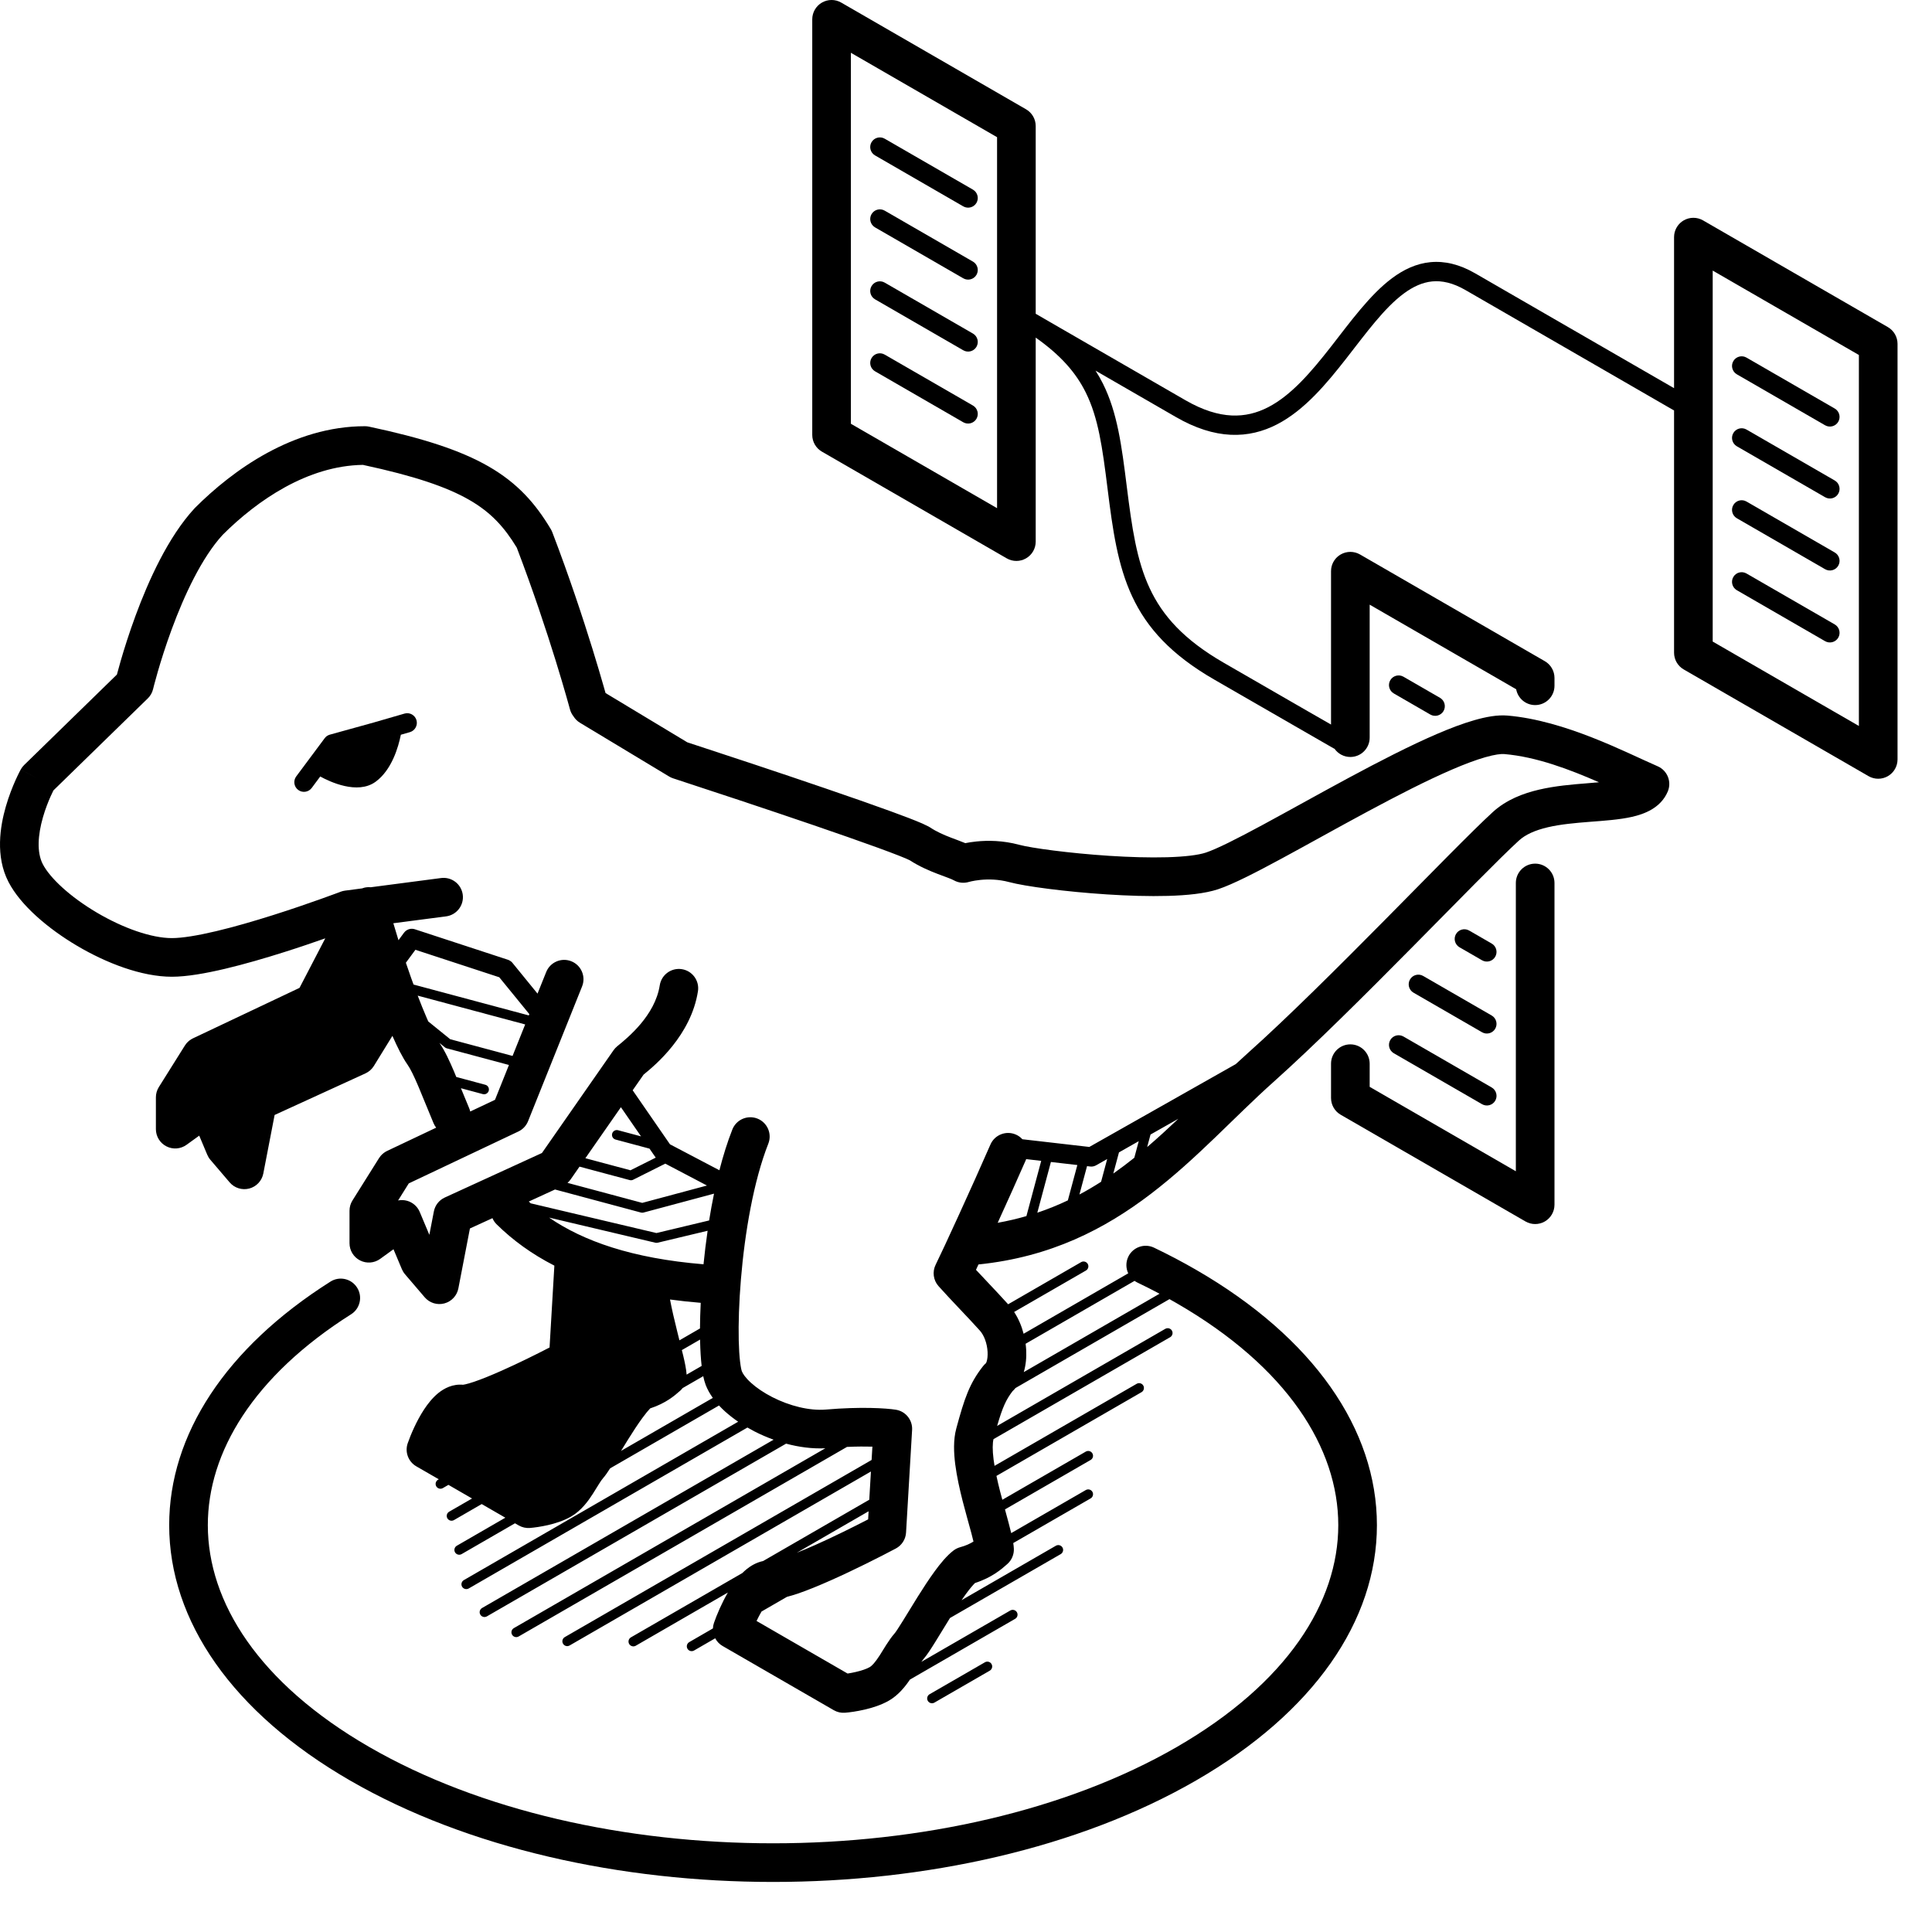 <svg width="100" height="100" viewBox="0 0 100 100" fill="none" xmlns="http://www.w3.org/2000/svg">
<path d="M20.938 36.935C21.203 36.858 21.48 37.011 21.557 37.276C21.633 37.542 21.48 37.819 21.215 37.896L20.748 38.03C20.619 38.671 20.28 39.849 19.443 40.462C18.501 41.152 17.045 40.45 16.575 40.191L16.135 40.784C15.97 41.005 15.656 41.052 15.435 40.887C15.213 40.722 15.168 40.409 15.332 40.188L16.805 38.21L16.859 38.148C16.919 38.09 16.992 38.049 17.072 38.026L19.339 37.398L20.938 36.935Z" fill="black"/>
<path fill-rule="evenodd" clip-rule="evenodd" d="M18.888 22.061C18.957 22.061 19.027 22.068 19.096 22.082C21.879 22.674 23.829 23.302 25.287 24.141C26.786 25.003 27.714 26.057 28.508 27.386C28.537 27.435 28.563 27.487 28.584 27.541C29.466 29.844 30.177 32.006 30.668 33.591C30.913 34.383 31.104 35.034 31.233 35.486C31.277 35.637 31.313 35.767 31.343 35.872L35.574 38.422C37.452 39.035 40.265 39.966 42.741 40.813C44.004 41.245 45.184 41.657 46.109 41.994C46.773 42.236 47.361 42.459 47.748 42.629L48.063 42.781L48.137 42.825C48.47 43.047 48.843 43.211 49.227 43.358C49.431 43.437 49.709 43.535 49.964 43.641C50.12 43.609 50.317 43.577 50.546 43.554C51.113 43.497 51.901 43.495 52.761 43.728C53.371 43.892 55.311 44.161 57.417 44.298C58.455 44.365 59.501 44.397 60.407 44.371C61.341 44.344 62.033 44.257 62.417 44.129C62.983 43.94 64.012 43.422 65.367 42.69C66.637 42.004 68.303 41.071 69.821 40.254C71.387 39.412 72.984 38.589 74.374 37.991C75.069 37.692 75.732 37.441 76.327 37.272C76.903 37.107 77.499 36.993 78.029 37.038C81.023 37.293 84.147 38.946 85.8 39.662C86.303 39.88 86.537 40.463 86.323 40.969C85.957 41.834 85.09 42.139 84.476 42.279C83.818 42.429 83.009 42.482 82.283 42.538C81.516 42.598 80.781 42.664 80.119 42.818C79.457 42.973 78.959 43.196 78.619 43.507C77.608 44.431 75.509 46.589 73.096 49.028C70.705 51.445 68.028 54.115 65.915 56.003C61.868 59.619 58.126 64.685 50.645 65.448C50.6 65.546 50.557 65.639 50.517 65.726C50.7 65.922 50.897 66.131 51.1 66.346C51.466 66.734 51.851 67.142 52.181 67.509L55.959 65.328C56.078 65.259 56.232 65.3 56.301 65.42C56.37 65.54 56.328 65.693 56.209 65.762L52.491 67.907C52.722 68.257 52.881 68.646 52.982 69.035L58.397 65.908C58.274 65.646 58.265 65.332 58.399 65.05C58.638 64.552 59.235 64.341 59.733 64.579C60.479 64.936 61.205 65.318 61.906 65.723C67.995 69.238 71.268 73.986 71.269 78.939C71.269 83.893 67.997 88.642 61.906 92.158C55.811 95.677 47.885 97.409 40.013 97.409C32.141 97.409 24.214 95.677 18.118 92.158C12.029 88.643 8.758 83.895 8.757 78.942C8.756 74.272 11.667 69.778 17.104 66.336C17.57 66.04 18.188 66.18 18.483 66.647C18.779 67.113 18.64 67.731 18.174 68.026C13.1 71.239 10.756 75.18 10.757 78.942C10.758 82.929 13.394 87.122 19.118 90.427C24.838 93.729 32.399 95.409 40.013 95.409C47.627 95.409 55.186 93.729 60.906 90.427C66.632 87.121 69.269 82.927 69.269 78.939C69.268 74.953 66.631 70.76 60.906 67.455C60.782 67.384 60.658 67.313 60.532 67.243L52.562 71.844C52.514 71.902 52.462 71.96 52.404 72.014C52.077 72.444 51.897 72.822 51.611 73.806L60.316 68.78C60.436 68.712 60.589 68.753 60.658 68.872C60.727 68.992 60.686 69.145 60.566 69.214L51.423 74.491C51.374 74.697 51.363 75.045 51.428 75.547C51.441 75.653 51.459 75.761 51.477 75.872L58.835 71.625C58.955 71.556 59.108 71.597 59.177 71.717C59.245 71.836 59.204 71.99 59.085 72.059L51.576 76.393C51.632 76.654 51.695 76.924 51.765 77.196C51.802 77.343 51.843 77.487 51.881 77.628L56.2 75.135C56.32 75.066 56.473 75.107 56.542 75.227C56.611 75.346 56.57 75.499 56.45 75.568L52.017 78.127C52.083 78.369 52.147 78.604 52.208 78.832C52.253 79 52.298 79.178 52.34 79.353L56.2 77.125C56.32 77.056 56.473 77.096 56.542 77.216C56.611 77.335 56.57 77.489 56.45 77.558L52.446 79.868C52.462 79.973 52.473 80.072 52.477 80.162C52.489 80.462 52.366 80.752 52.142 80.951C51.847 81.213 51.358 81.647 50.464 81.938C50.354 82.047 50.197 82.231 49.998 82.503C49.924 82.605 49.848 82.713 49.77 82.825L54.652 80.007C54.772 79.938 54.925 79.979 54.994 80.099C55.063 80.218 55.022 80.371 54.902 80.441L49.171 83.748C48.898 84.185 48.663 84.578 48.43 84.954C48.222 85.289 47.991 85.656 47.806 85.866C47.765 85.913 47.726 85.962 47.688 86.017L52.293 83.359C52.413 83.29 52.566 83.331 52.635 83.45C52.703 83.57 52.662 83.722 52.543 83.791L47.099 86.934C46.854 87.294 46.507 87.737 46.012 88.023C45.606 88.258 45.127 88.402 44.745 88.49C44.35 88.582 43.978 88.632 43.738 88.651C43.536 88.668 43.334 88.622 43.159 88.521L37.399 85.195C37.232 85.099 37.104 84.959 37.019 84.798L35.925 85.43C35.805 85.499 35.652 85.457 35.583 85.338C35.514 85.218 35.555 85.065 35.675 84.996L36.9 84.287C36.904 84.191 36.922 84.095 36.955 84C37.101 83.581 37.352 82.984 37.675 82.429L32.907 85.183C32.788 85.252 32.634 85.21 32.565 85.091C32.496 84.971 32.538 84.818 32.657 84.749L38.425 81.419C38.494 81.35 38.566 81.285 38.641 81.224C38.852 81.051 39.145 80.873 39.498 80.799L44.993 77.626L45.079 76.165L29.483 85.17C29.364 85.239 29.211 85.198 29.142 85.078C29.073 84.959 29.114 84.805 29.233 84.736L45.114 75.567L45.155 74.878C44.801 74.868 44.358 74.869 43.84 74.892L26.847 84.703C26.727 84.772 26.574 84.732 26.505 84.612C26.436 84.493 26.477 84.34 26.597 84.271L42.718 74.963C42.04 74.995 41.348 74.901 40.688 74.723L25.202 83.663C25.083 83.732 24.929 83.691 24.86 83.571C24.791 83.452 24.833 83.299 24.952 83.23L40.041 74.518C39.698 74.394 39.369 74.252 39.062 74.095C38.934 74.029 38.809 73.96 38.687 73.889L24.26 82.219C24.14 82.287 23.987 82.246 23.918 82.127C23.849 82.007 23.89 81.854 24.01 81.785L38.207 73.588C37.965 73.422 37.739 73.246 37.534 73.062C37.425 72.963 37.318 72.858 37.216 72.748L31.581 76.001C31.457 76.192 31.334 76.373 31.225 76.497C31.075 76.667 30.971 76.877 30.685 77.32C30.457 77.673 30.1 78.184 29.554 78.499C29.17 78.72 28.721 78.856 28.366 78.938C27.999 79.022 27.653 79.069 27.429 79.087C27.227 79.103 27.024 79.057 26.849 78.956L26.656 78.845L23.895 80.439C23.775 80.508 23.622 80.468 23.553 80.349C23.484 80.229 23.525 80.076 23.645 80.007L26.156 78.556L24.933 77.85L23.498 78.679C23.378 78.748 23.225 78.707 23.156 78.588C23.087 78.468 23.128 78.315 23.248 78.246L24.433 77.562L23.211 76.856L22.923 77.023C22.803 77.092 22.65 77.051 22.581 76.932C22.512 76.812 22.553 76.659 22.673 76.59L22.711 76.567L21.548 75.897C21.132 75.656 20.945 75.154 21.104 74.7C21.265 74.239 21.562 73.546 21.946 72.959C22.137 72.668 22.382 72.354 22.68 72.11C22.972 71.872 23.432 71.611 24.006 71.679C23.935 71.67 23.938 71.685 24.075 71.655C24.191 71.63 24.348 71.585 24.546 71.518C24.941 71.383 25.434 71.182 25.969 70.944C26.82 70.566 27.733 70.114 28.445 69.746L28.694 65.509C27.519 64.908 26.536 64.189 25.707 63.372C25.611 63.278 25.539 63.168 25.489 63.052L24.323 63.586L23.725 66.688C23.652 67.065 23.369 67.367 22.998 67.465C22.627 67.563 22.232 67.44 21.982 67.147L20.962 65.954C20.895 65.876 20.841 65.787 20.801 65.692L20.367 64.661L19.676 65.161C19.371 65.381 18.97 65.411 18.636 65.24C18.302 65.069 18.091 64.725 18.091 64.35V62.668C18.091 62.48 18.143 62.296 18.243 62.137L19.619 59.943L19.703 59.829C19.795 59.721 19.909 59.633 20.038 59.571L22.576 58.368C22.524 58.301 22.479 58.227 22.444 58.145C22.295 57.792 22.156 57.45 22.026 57.132C21.896 56.811 21.776 56.516 21.661 56.246C21.423 55.686 21.241 55.315 21.092 55.104C20.835 54.739 20.567 54.198 20.311 53.616L19.352 55.173C19.248 55.341 19.097 55.475 18.917 55.558L14.214 57.711L13.629 60.74C13.556 61.117 13.274 61.42 12.902 61.518C12.531 61.615 12.136 61.492 11.887 61.2L10.888 60.03C10.821 59.952 10.767 59.863 10.727 59.768L10.312 58.781L9.654 59.256C9.35 59.475 8.948 59.506 8.614 59.335C8.28 59.164 8.069 58.821 8.069 58.445V56.797C8.069 56.609 8.122 56.425 8.222 56.266L9.569 54.117L9.653 54.002C9.745 53.894 9.859 53.805 9.988 53.744L15.503 51.132L16.836 48.568C16.24 48.777 15.51 49.028 14.726 49.276C13.74 49.589 12.659 49.905 11.651 50.144C10.662 50.378 9.671 50.556 8.895 50.556C7.33 50.556 5.505 49.85 3.995 48.958C2.498 48.074 1.065 46.863 0.437 45.645C-0.247 44.32 0.004 42.778 0.302 41.745C0.459 41.201 0.649 40.727 0.799 40.392C0.874 40.223 0.942 40.086 0.99 39.989C1.014 39.942 1.034 39.903 1.049 39.876C1.056 39.862 1.062 39.851 1.066 39.843C1.069 39.839 1.071 39.835 1.072 39.832C1.073 39.831 1.074 39.83 1.074 39.829V39.827C1.078 39.829 1.132 39.858 1.95 40.311L1.075 39.826C1.122 39.741 1.182 39.663 1.252 39.595L6.051 34.915C6.096 34.745 6.161 34.505 6.246 34.212C6.42 33.611 6.679 32.782 7.017 31.865C7.679 30.069 8.697 27.797 10.069 26.312L10.097 26.283C12.044 24.336 15.182 22.061 18.888 22.061ZM18.784 24.062C15.924 24.104 13.321 25.892 11.527 27.681C10.445 28.86 9.54 30.803 8.893 32.558C8.575 33.419 8.331 34.202 8.167 34.769C8.085 35.051 8.023 35.279 7.982 35.436C7.962 35.513 7.947 35.574 7.937 35.613C7.932 35.633 7.928 35.649 7.926 35.658C7.925 35.663 7.923 35.666 7.923 35.668V35.67C7.879 35.853 7.783 36.02 7.648 36.151L2.766 40.911C2.73 40.982 2.681 41.083 2.625 41.208C2.502 41.483 2.348 41.866 2.224 42.298C1.959 43.218 1.898 44.114 2.214 44.727C2.585 45.446 3.629 46.42 5.012 47.236C6.382 48.045 7.842 48.556 8.895 48.556C9.427 48.556 10.229 48.425 11.189 48.197C12.132 47.974 13.161 47.673 14.121 47.369C15.08 47.066 15.959 46.762 16.6 46.533C16.919 46.419 17.179 46.324 17.358 46.258C17.448 46.225 17.517 46.199 17.564 46.182C17.587 46.173 17.605 46.167 17.616 46.162C17.622 46.16 17.626 46.158 17.629 46.157C17.63 46.157 17.631 46.156 17.632 46.155C17.705 46.128 17.781 46.109 17.858 46.099L18.741 45.983C18.782 45.968 18.823 45.954 18.866 45.944C18.974 45.919 19.083 45.914 19.188 45.924L22.83 45.447C23.378 45.376 23.88 45.761 23.952 46.309C24.024 46.856 23.637 47.359 23.09 47.431L20.359 47.787C20.439 48.061 20.528 48.357 20.625 48.665L20.912 48.276L20.965 48.217C21.096 48.088 21.291 48.039 21.471 48.098L26.293 49.678L26.358 49.705C26.422 49.737 26.479 49.781 26.524 49.837L27.822 51.43L28.271 50.312C28.477 49.799 29.06 49.55 29.572 49.755C30.085 49.96 30.334 50.543 30.129 51.056L27.332 58.034C27.238 58.268 27.059 58.459 26.831 58.566L21.158 61.253L20.605 62.136C20.758 62.105 20.919 62.11 21.073 62.153C21.366 62.236 21.607 62.448 21.725 62.729L22.223 63.914L22.457 62.702C22.518 62.385 22.729 62.117 23.023 61.983L28.051 59.679L31.755 54.362L31.843 54.253C31.874 54.219 31.908 54.187 31.944 54.157C32.489 53.715 33.905 52.564 34.149 50.998C34.235 50.453 34.746 50.079 35.292 50.164C35.837 50.249 36.211 50.761 36.126 51.307C35.77 53.582 33.924 55.127 33.313 55.621L32.747 56.433L34.678 59.229L37.236 60.572C37.428 59.826 37.65 59.113 37.906 58.463C38.109 57.949 38.69 57.696 39.204 57.898C39.718 58.101 39.97 58.682 39.768 59.195C39.007 61.125 38.549 63.811 38.35 66.217C38.251 67.41 38.217 68.509 38.237 69.379C38.248 69.814 38.271 70.182 38.305 70.47C38.34 70.775 38.38 70.928 38.397 70.973C38.444 71.099 38.584 71.314 38.876 71.577C39.157 71.832 39.534 72.089 39.973 72.314C40.866 72.77 41.896 73.031 42.752 72.958C44.559 72.803 45.872 72.888 46.368 72.967C46.876 73.047 47.24 73.499 47.21 74.013L46.897 79.325C46.877 79.673 46.677 79.986 46.369 80.15C45.532 80.594 44.222 81.256 43.007 81.796C42.401 82.065 41.801 82.313 41.286 82.488C41.097 82.552 40.91 82.606 40.733 82.652L39.416 83.413C39.324 83.57 39.238 83.737 39.159 83.901L43.871 86.622C43.997 86.603 44.143 86.576 44.294 86.541C44.602 86.47 44.858 86.381 45.012 86.292C45.137 86.219 45.297 86.047 45.53 85.687C45.704 85.417 46.005 84.882 46.306 84.542C46.306 84.541 46.311 84.537 46.317 84.528C46.325 84.519 46.336 84.505 46.349 84.487C46.375 84.451 46.407 84.404 46.446 84.346C46.525 84.228 46.62 84.078 46.73 83.9C46.939 83.565 47.224 83.091 47.497 82.654C47.778 82.205 48.085 81.732 48.385 81.322C48.668 80.935 49.006 80.518 49.357 80.251C49.459 80.174 49.576 80.117 49.699 80.083C49.998 80.002 50.214 79.898 50.387 79.79C50.357 79.669 50.323 79.524 50.277 79.353C50.154 78.896 49.979 78.289 49.826 77.691C49.672 77.083 49.524 76.424 49.444 75.802C49.367 75.2 49.338 74.529 49.496 73.943C49.925 72.353 50.187 71.598 50.883 70.712L50.967 70.617C50.987 70.597 51.009 70.578 51.031 70.56C51.037 70.55 51.054 70.523 51.071 70.466C51.106 70.353 51.128 70.182 51.117 69.972C51.094 69.534 50.936 69.115 50.718 68.872C50.403 68.521 50.027 68.123 49.645 67.72C49.27 67.322 48.887 66.917 48.578 66.57C48.306 66.265 48.248 65.824 48.431 65.458C48.793 64.733 50.347 61.346 51.264 59.242C51.484 58.736 52.074 58.504 52.58 58.725C52.713 58.782 52.826 58.866 52.918 58.967L56.383 59.366L63.963 55.078C64.167 54.889 64.373 54.699 64.583 54.512C66.643 52.671 69.278 50.044 71.674 47.622C74.047 45.224 76.209 43.001 77.269 42.031C77.965 41.395 78.837 41.064 79.665 40.871C80.494 40.678 81.372 40.603 82.129 40.544C82.353 40.527 82.564 40.507 82.762 40.49C81.244 39.826 79.529 39.172 77.859 39.03C77.694 39.016 77.377 39.051 76.876 39.194C76.394 39.332 75.817 39.548 75.164 39.829C73.858 40.391 72.325 41.178 70.769 42.015C69.165 42.877 67.716 43.694 66.318 44.449C65.007 45.158 63.815 45.771 63.05 46.026C62.369 46.253 61.426 46.343 60.465 46.371C59.476 46.4 58.364 46.364 57.288 46.294C55.167 46.157 53.056 45.879 52.239 45.658C51.674 45.506 51.141 45.504 50.745 45.544C50.549 45.564 50.391 45.593 50.288 45.615C50.237 45.627 50.199 45.636 50.178 45.642L50.162 45.646L50.161 45.647L50.159 45.648H50.157L50.159 45.646C49.897 45.728 49.613 45.7 49.373 45.566C49.225 45.484 49.004 45.414 48.51 45.225C48.099 45.067 47.588 44.851 47.088 44.527C46.919 44.438 46.35 44.211 45.425 43.874C44.517 43.544 43.351 43.136 42.094 42.706C39.579 41.846 36.713 40.898 34.842 40.287C34.77 40.264 34.7 40.232 34.636 40.193L30.02 37.411C29.879 37.326 29.767 37.212 29.686 37.081C29.603 36.977 29.539 36.854 29.502 36.717L29.501 36.715C29.5 36.713 29.5 36.71 29.499 36.707C29.497 36.7 29.494 36.689 29.49 36.675C29.482 36.646 29.47 36.602 29.454 36.544C29.422 36.428 29.375 36.256 29.311 36.036C29.185 35.596 28.998 34.96 28.758 34.183C28.282 32.647 27.595 30.564 26.748 28.345C26.102 27.281 25.409 26.519 24.29 25.875C23.122 25.203 21.445 24.633 18.784 24.062ZM41.241 80.37C41.536 80.253 41.858 80.118 42.194 79.969C43.139 79.549 44.154 79.046 44.935 78.642L44.958 78.224L41.241 80.37ZM35.331 71.848C35.294 71.895 35.254 71.94 35.209 71.981L35.201 71.987C34.926 72.232 34.472 72.629 33.654 72.898C33.559 72.996 33.422 73.157 33.247 73.397C33.013 73.717 32.76 74.105 32.509 74.507C32.379 74.714 32.26 74.909 32.145 75.098L36.895 72.355C36.745 72.145 36.618 71.922 36.527 71.686C36.475 71.548 36.433 71.393 36.399 71.231L35.331 71.848ZM35.292 69.881C35.317 69.983 35.343 70.081 35.365 70.174C35.443 70.502 35.521 70.868 35.539 71.15L36.317 70.7C36.275 70.334 36.248 69.901 36.237 69.426C36.237 69.396 36.237 69.366 36.236 69.336L35.292 69.881ZM53.085 69.553C53.099 69.659 53.11 69.764 53.115 69.866C53.136 70.251 53.1 70.65 52.991 71.02L60.018 66.963C59.642 66.763 59.26 66.57 58.87 66.384C58.818 66.359 58.77 66.329 58.725 66.297L53.085 69.553ZM34.68 67.262C34.776 67.774 34.909 68.338 35.048 68.896C35.088 69.056 35.127 69.218 35.167 69.376L36.231 68.761C36.233 68.345 36.247 67.9 36.269 67.434C35.718 67.389 35.189 67.331 34.68 67.262ZM28.422 63.023C30.188 64.234 32.701 65.133 36.414 65.439C36.47 64.873 36.541 64.29 36.626 63.704L34.036 64.323C33.998 64.332 33.959 64.332 33.921 64.323L28.422 63.023ZM27.37 62.191C27.404 62.221 27.436 62.254 27.47 62.284L33.977 63.822L36.704 63.171C36.779 62.706 36.863 62.242 36.958 61.783L33.307 62.762C33.264 62.773 33.22 62.773 33.178 62.762L28.727 61.568L27.37 62.191ZM53.098 60.041C52.688 60.981 52.147 62.181 51.64 63.292C52.157 63.199 52.652 63.083 53.127 62.945L53.893 60.086L53.114 59.996C53.109 60.011 53.104 60.026 53.098 60.041ZM53.691 62.77C54.243 62.584 54.769 62.371 55.272 62.131L55.763 60.302L54.395 60.144L53.691 62.77ZM32.772 61.063C32.718 61.091 32.655 61.098 32.596 61.082L29.995 60.385L29.536 61.046C29.49 61.112 29.435 61.172 29.375 61.225L33.242 62.261L36.593 61.363L34.435 60.23L32.772 61.063ZM56.733 60.317C56.641 60.369 56.535 60.391 56.43 60.379L56.265 60.359L55.871 61.827C56.257 61.622 56.629 61.402 56.992 61.169L57.308 59.991L56.733 60.317ZM57.918 59.647L57.624 60.743C57.995 60.482 58.357 60.209 58.712 59.925L58.941 59.067L57.918 59.647ZM30.299 59.949L32.633 60.574L33.943 59.918C33.938 59.911 33.931 59.906 33.926 59.898L33.618 59.453L31.861 58.983C31.728 58.947 31.649 58.81 31.685 58.677C31.72 58.544 31.857 58.465 31.99 58.5L33.18 58.818L32.138 57.309L30.299 59.949ZM59.551 58.723L59.377 59.372C59.924 58.904 60.459 58.413 60.992 57.908L59.551 58.723ZM22.747 53.983C23.025 54.386 23.273 54.925 23.502 55.464C23.541 55.555 23.578 55.649 23.617 55.744L25.121 56.148C25.254 56.183 25.333 56.321 25.298 56.454C25.262 56.587 25.125 56.666 24.992 56.631L23.857 56.326C23.864 56.343 23.872 56.361 23.879 56.378C24.009 56.697 24.143 57.027 24.286 57.365C24.309 57.42 24.326 57.476 24.339 57.532L25.621 56.926L26.343 55.123L23.124 54.261C23.09 54.252 23.058 54.235 23.031 54.213L22.747 53.983ZM21.62 51.534C21.779 51.949 21.937 52.342 22.089 52.693C22.115 52.755 22.142 52.814 22.168 52.871L23.303 53.79L26.53 54.655L27.183 53.025L21.62 51.534ZM21.008 49.831C21.097 50.094 21.188 50.36 21.282 50.623C21.323 50.736 21.364 50.849 21.405 50.96L27.37 52.558L27.398 52.491L25.842 50.583L21.502 49.161L21.008 49.831Z" fill="black"/>
<path d="M50.98 86.039C51.1 85.97 51.253 86.011 51.322 86.131C51.391 86.251 51.35 86.404 51.23 86.473L48.365 88.127C48.246 88.196 48.092 88.155 48.023 88.035C47.955 87.916 47.996 87.762 48.115 87.693L50.98 86.039Z" fill="black"/>
<path d="M79.46 44.702C80.012 44.702 80.46 45.15 80.46 45.702V62.356C80.46 62.714 80.269 63.044 79.96 63.223C79.651 63.401 79.269 63.401 78.96 63.223L69.394 57.699C69.084 57.521 68.894 57.19 68.894 56.833V55.056C68.894 54.504 69.341 54.056 69.894 54.056C70.445 54.056 70.893 54.504 70.894 55.056V56.255L78.46 60.624V45.702C78.46 45.15 78.908 44.702 79.46 44.702Z" fill="black"/>
<path d="M71.96 53.833C72.098 53.594 72.403 53.513 72.643 53.65L77.21 56.287C77.449 56.425 77.532 56.732 77.394 56.971C77.255 57.21 76.949 57.291 76.71 57.153L72.143 54.516C71.904 54.377 71.822 54.072 71.96 53.833Z" fill="black"/>
<path d="M72.981 50.698C73.118 50.459 73.424 50.377 73.663 50.515L77.21 52.563C77.449 52.701 77.531 53.007 77.393 53.246C77.254 53.485 76.949 53.567 76.71 53.429L73.163 51.381C72.924 51.243 72.843 50.937 72.981 50.698Z" fill="black"/>
<path d="M75.361 48.348C75.499 48.109 75.805 48.027 76.044 48.165L77.21 48.838C77.449 48.976 77.531 49.281 77.393 49.521C77.254 49.76 76.949 49.842 76.71 49.704L75.544 49.031C75.305 48.893 75.223 48.587 75.361 48.348Z" fill="black"/>
<path d="M89.716 29.866C89.854 29.627 90.159 29.546 90.398 29.684L94.966 32.32C95.205 32.458 95.287 32.765 95.149 33.004C95.011 33.242 94.705 33.325 94.466 33.187L89.898 30.549C89.66 30.411 89.578 30.105 89.716 29.866Z" fill="black"/>
<path d="M89.716 26.142C89.854 25.903 90.159 25.821 90.398 25.959L94.966 28.596C95.205 28.734 95.287 29.04 95.149 29.279C95.011 29.518 94.705 29.6 94.466 29.462L89.898 26.824C89.66 26.686 89.578 26.381 89.716 26.142Z" fill="black"/>
<path d="M89.716 22.416C89.854 22.177 90.159 22.096 90.398 22.233L94.966 24.87C95.205 25.008 95.287 25.315 95.149 25.554C95.011 25.793 94.705 25.874 94.466 25.736L89.898 23.099C89.66 22.96 89.578 22.655 89.716 22.416Z" fill="black"/>
<path d="M89.716 18.692C89.854 18.453 90.159 18.371 90.398 18.509L94.966 21.146C95.205 21.284 95.287 21.59 95.149 21.829C95.011 22.068 94.705 22.15 94.466 22.012L89.898 19.374C89.66 19.236 89.578 18.93 89.716 18.692Z" fill="black"/>
<path d="M45.109 18.536C45.248 18.297 45.553 18.215 45.792 18.354L50.359 20.99C50.598 21.128 50.681 21.435 50.543 21.674C50.405 21.913 50.098 21.994 49.859 21.857L45.292 19.219C45.053 19.081 44.971 18.775 45.109 18.536Z" fill="black"/>
<path d="M45.109 14.811C45.248 14.572 45.553 14.49 45.792 14.628L50.359 17.265C50.598 17.403 50.681 17.709 50.543 17.948C50.405 18.187 50.098 18.269 49.859 18.131L45.292 15.493C45.053 15.355 44.971 15.05 45.109 14.811Z" fill="black"/>
<path d="M45.109 11.086C45.248 10.847 45.553 10.765 45.792 10.903L50.359 13.54C50.598 13.678 50.681 13.985 50.543 14.224C50.405 14.463 50.098 14.544 49.859 14.406L45.292 11.769C45.053 11.63 44.971 11.325 45.109 11.086Z" fill="black"/>
<path d="M45.109 7.361C45.248 7.123 45.553 7.041 45.792 7.179L50.359 9.815C50.598 9.954 50.681 10.26 50.543 10.499C50.405 10.738 50.098 10.819 49.859 10.682L45.292 8.044C45.053 7.906 44.971 7.6 45.109 7.361Z" fill="black"/>
<path fill-rule="evenodd" clip-rule="evenodd" d="M42.542 0.134C42.851 -0.045 43.233 -0.045 43.542 0.134L53.108 5.657C53.417 5.836 53.608 6.166 53.608 6.523V16.241C53.946 16.436 54.39 16.693 54.94 17.011C56.366 17.834 58.505 19.069 61.36 20.717C62.268 21.241 63.056 21.472 63.746 21.505C64.434 21.538 65.057 21.378 65.642 21.076C66.836 20.46 67.856 19.267 68.888 17.947C69.885 16.671 70.907 15.25 72.058 14.395C72.647 13.957 73.301 13.641 74.036 13.57C74.776 13.499 75.547 13.681 76.357 14.149C79.494 15.96 82.338 17.603 84.397 18.792C85.32 19.325 86.086 19.765 86.649 20.091V12.274L86.658 12.141C86.699 11.836 86.879 11.563 87.149 11.407C87.459 11.229 87.84 11.229 88.149 11.407L97.716 16.931C98.025 17.109 98.216 17.44 98.216 17.797V39.308C98.216 39.665 98.025 39.995 97.716 40.174C97.406 40.352 97.025 40.352 96.716 40.174L87.149 34.65C86.84 34.472 86.65 34.142 86.649 33.785V21.245C86.556 21.191 86.452 21.132 86.338 21.067C85.761 20.734 84.927 20.252 83.897 19.657C81.838 18.468 78.994 16.827 75.857 15.016C75.193 14.632 74.628 14.519 74.132 14.566C73.631 14.615 73.146 14.832 72.654 15.197C71.643 15.949 70.728 17.216 69.676 18.563C68.658 19.866 67.516 21.234 66.1 21.965C65.379 22.337 64.583 22.546 63.698 22.504C62.816 22.462 61.876 22.17 60.86 21.583C59.246 20.651 57.861 19.852 56.704 19.184C56.845 19.404 56.974 19.628 57.089 19.859C57.835 21.356 58.058 23.068 58.321 25.177C58.589 27.319 58.83 28.997 59.507 30.447C60.171 31.871 61.274 33.111 63.342 34.305C64.991 35.257 66.539 36.15 67.676 36.804C68.167 37.086 68.582 37.324 68.894 37.503V29.566L68.902 29.433C68.943 29.128 69.123 28.855 69.394 28.699C69.703 28.521 70.084 28.521 70.394 28.699L79.96 34.223C80.269 34.401 80.46 34.732 80.46 35.089V35.495C80.46 36.047 80.012 36.495 79.46 36.495C78.969 36.495 78.562 36.142 78.477 35.676L70.894 31.297V38.181C70.894 38.733 70.446 39.181 69.894 39.181C69.556 39.181 69.257 39.013 69.076 38.757C69.064 38.751 69.05 38.747 69.038 38.74C69.037 38.739 69.033 38.738 69.03 38.736C69.025 38.733 69.017 38.728 69.006 38.722C68.984 38.709 68.951 38.691 68.908 38.666C68.823 38.617 68.696 38.544 68.534 38.451C68.211 38.265 67.746 37.997 67.178 37.67C66.041 37.016 64.491 36.123 62.842 35.171C60.632 33.895 59.367 32.514 58.601 30.87C57.846 29.253 57.592 27.417 57.328 25.301C57.06 23.152 56.85 21.622 56.194 20.306C55.697 19.308 54.928 18.406 53.608 17.474V28.034C53.608 28.391 53.418 28.722 53.108 28.9C52.799 29.079 52.418 29.079 52.108 28.9L42.542 23.377C42.233 23.198 42.042 22.869 42.042 22.512V1C42.042 0.643 42.233 0.312 42.542 0.134ZM88.649 33.207L96.216 37.576V18.374L88.649 14.005V33.207ZM44.042 21.934L51.608 26.303V7.101L44.042 2.732V21.934Z" fill="black"/>
<path d="M71.96 35.21C72.098 34.971 72.403 34.889 72.643 35.027L74.534 36.119C74.773 36.257 74.855 36.563 74.718 36.802C74.58 37.041 74.273 37.123 74.034 36.985L72.143 35.893C71.904 35.755 71.822 35.449 71.96 35.21Z" fill="black"/>
</svg>
